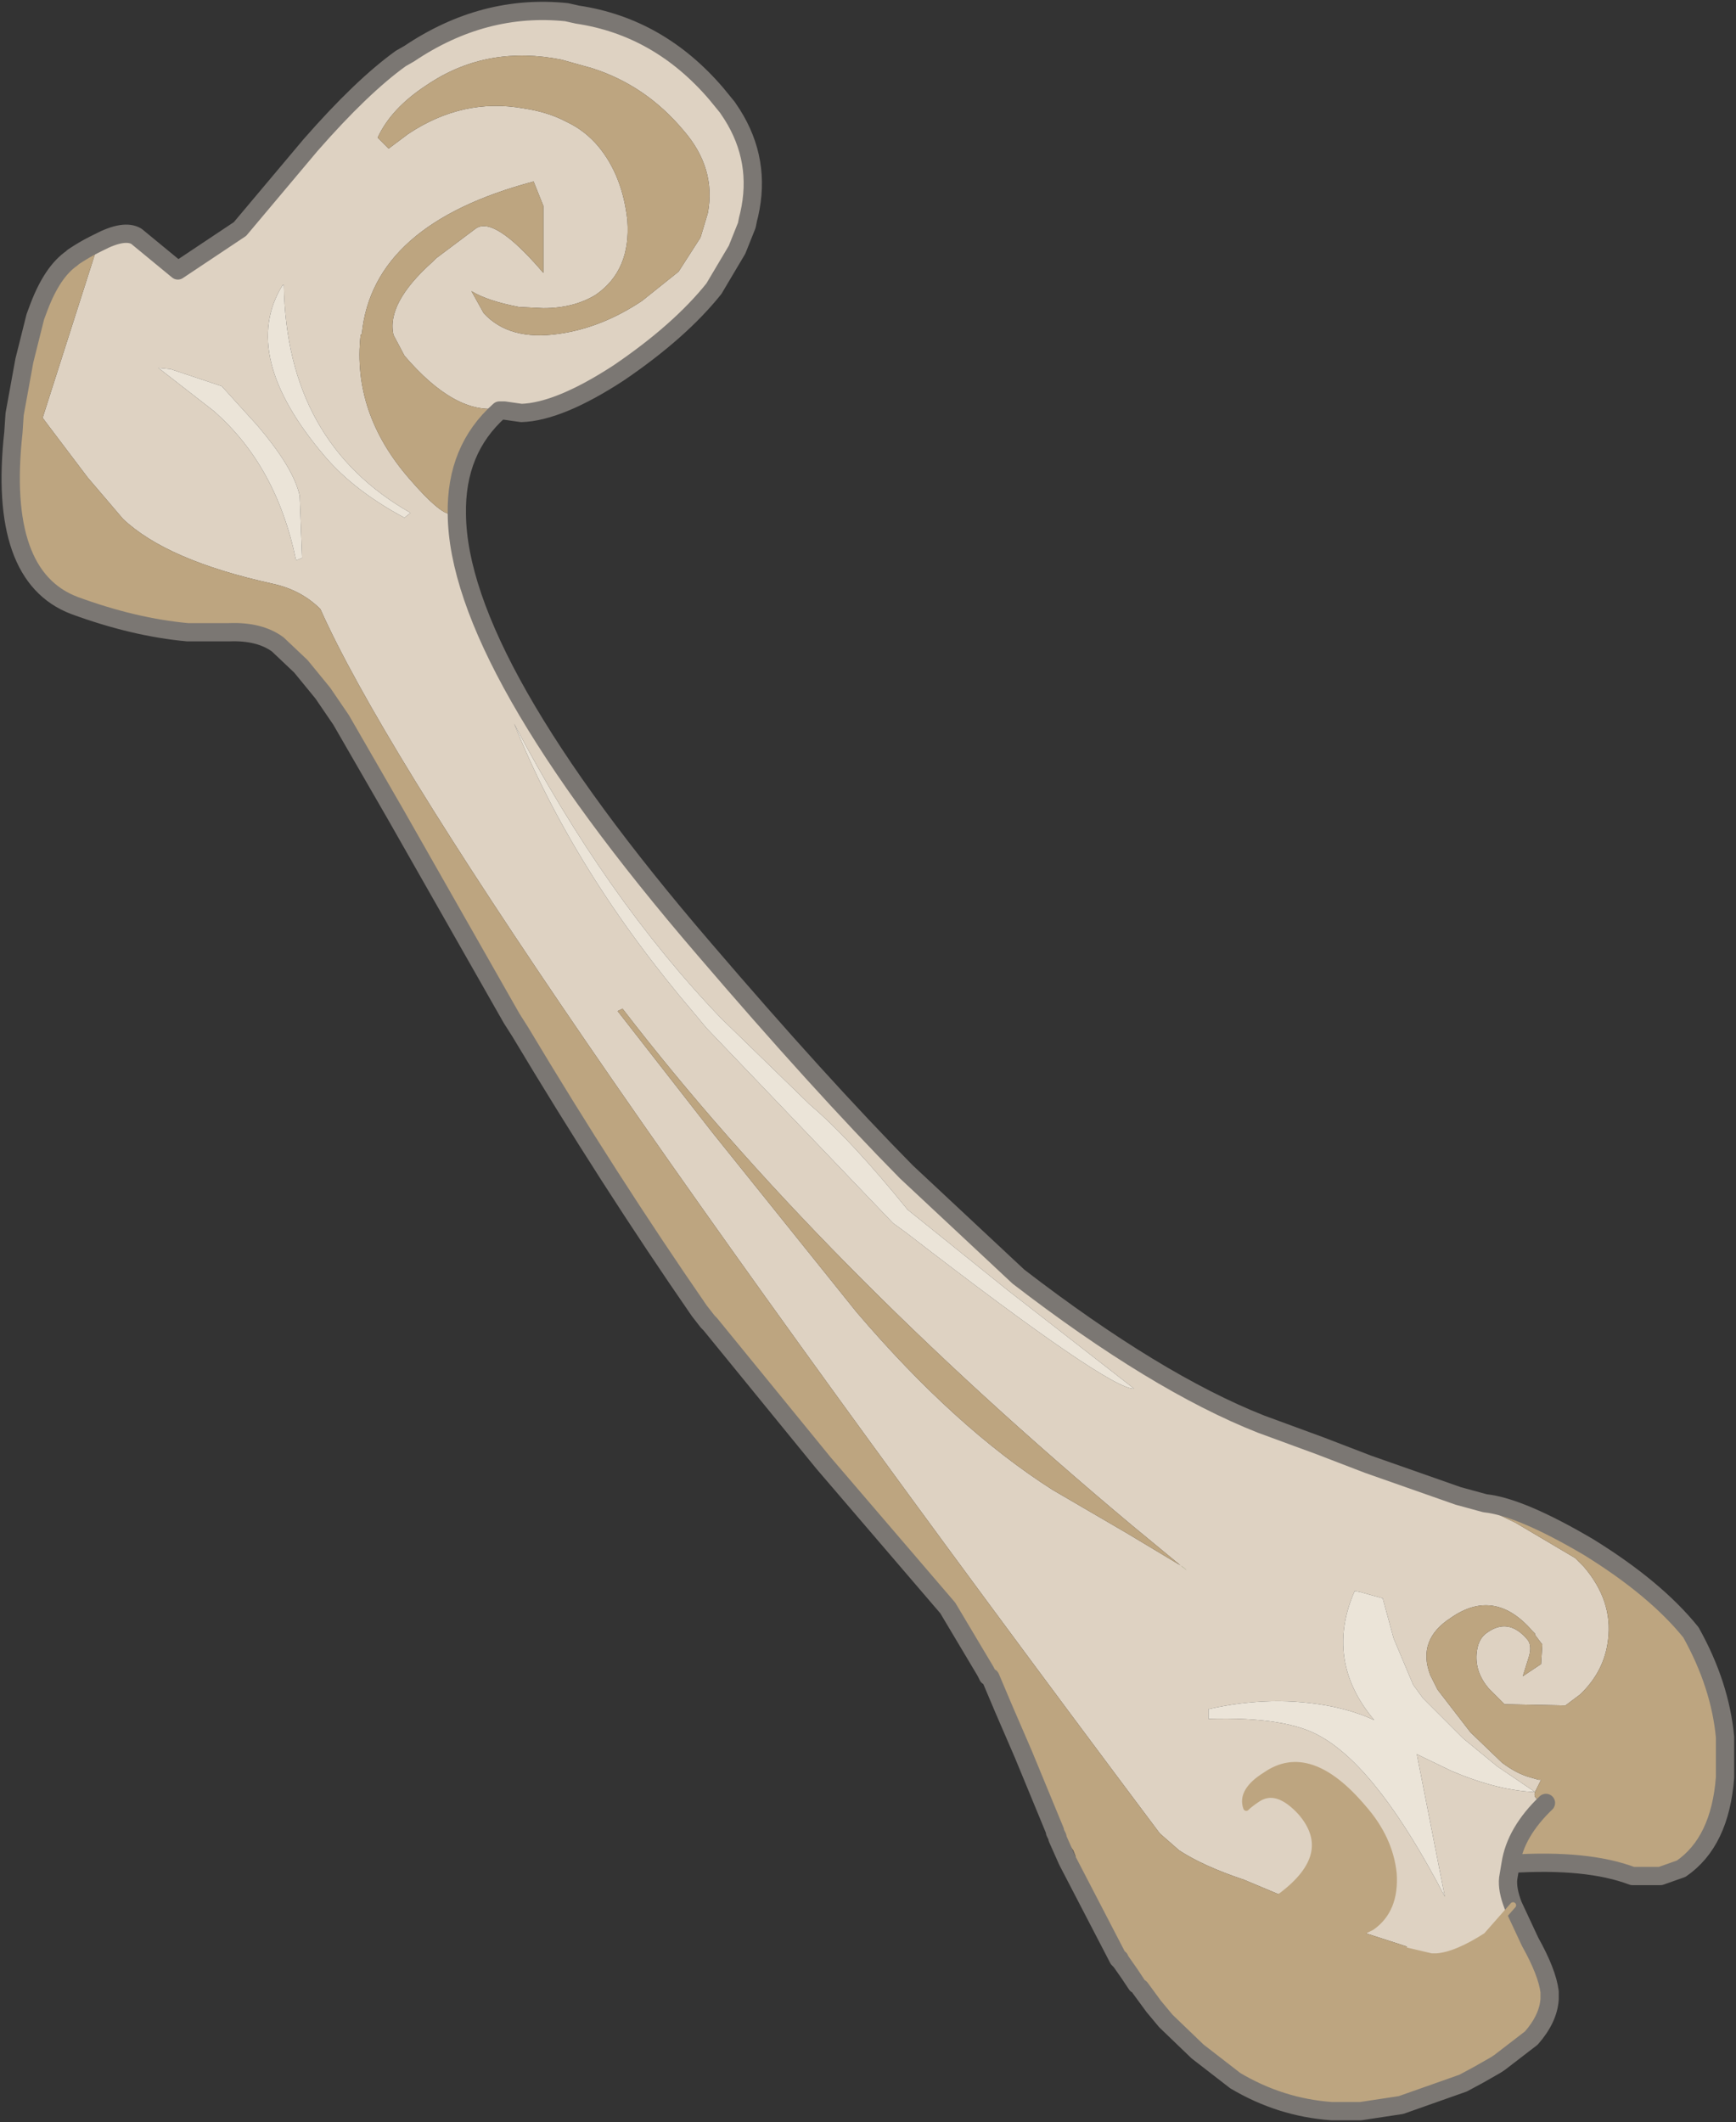 <?xml version="1.0"?>
<svg xmlns="http://www.w3.org/2000/svg" xmlns:xlink="http://www.w3.org/1999/xlink" width="71.25px" height="87.1px"><rect width="100%" height="100%" fill="#333333" stroke="none"/><g transform="matrix(1, 0, 0, 1, -218.25, -164.35)"><use xlink:href="#object-0" width="71.25" height="87.1" transform="matrix(1, 0, 0, 1, 218.25, 164.35)"/></g><defs><g transform="matrix(1, 0, 0, 1, -218.25, -164.35)" id="object-0"><path fill-rule="evenodd" fill="#ded2c2" stroke="none" d="M223.85 174.05L225.55 175.45L228.1 173.75L231 170.3Q233.1 167.9 234.7 166.75L235.05 166.55Q238.1 164.5 241.5 164.85L241.95 164.95Q245.3 165.45 247.65 168.2L248.1 168.75L248.3 169.05Q249.5 170.95 249 173.15L248.95 173.35L248.9 173.6L248.5 174.6L247.55 176.2Q246.15 177.95 243.65 179.65Q241.2 181.25 239.65 181.3L238.95 181.2L238.75 181.2L238.75 181.1Q236.95 181.4 234.85 178.95L234.4 178.1Q234.1 176.8 236 175.1L236.15 174.95L237.75 173.75Q238.5 173.15 240.55 175.55L240.55 172.8L240.15 171.8Q233.55 173.55 233.1 178.05L233.05 178.1Q232.7 181.3 235.05 184Q236.3 185.45 236.75 185.45L237 185.45Q237.05 191.55 247.15 203.3Q251.9 208.85 255.45 212.45L260.05 216.75Q265.7 221.1 270 222.8L272.45 223.7L274.4 224.45L278.1 225.75L279.2 226.05L279.1 226.2L280.45 226.85L282.9 228.3L283.25 228.65Q284.45 230.05 284.25 231.65Q284.1 232.95 283.1 233.9L282.5 234.35L280 234.3L279.35 233.65Q278.8 233 278.85 232.25Q278.9 231.6 279.3 231.35Q280.15 230.75 280.9 231.6Q281.15 231.85 281 232.35L280.75 233.15L281.5 232.65L281.55 231.85L281.25 231.45L281.25 231.4L281.15 231.3Q279.6 229.5 277.8 230.75Q276.4 231.65 276.95 233.1L277.25 233.7L278.6 235.45L279.9 236.7Q280.5 237.15 281.05 237.3L281.4 237.4L281.5 237.4L281.25 237.9Q281.15 238.2 281.6 238.3L281.7 238.35Q280.45 239.55 280.25 240.85L280.15 241.45Q280.1 241.9 280.35 242.55L279.25 243.8Q278 244.6 277.2 244.65L275.95 244.3L276 244.25L275.7 244.15L274.15 243.65L274.55 243.45Q275.55 242.75 275.45 241.25Q275.3 239.8 274.2 238.55Q272 235.95 270.2 237.2Q269.15 237.85 269.4 238.55Q269.55 238.4 269.85 238.2Q270.65 237.65 271.65 238.75Q273.1 240.45 270.85 242.15L269.3 241.5Q267.65 240.95 266.65 240.3L265.85 239.6Q236.1 199.9 231.4 189.35Q230.6 188.55 229.4 188.3Q225.1 187.35 223.3 185.65L221.85 183.95L220.3 181.9L220 181.5L222.3 174.3Q223.35 173.75 223.85 174.05M289.05 235.75L289.05 237.3Q288.85 239.95 287.25 241.05L286.4 241.35Q289.3 240.35 289.05 235.75M278.95 249.5L278.3 249.85L275.75 250.75L278.95 249.45L278.95 249.5M267.4 248.55L266.1 247.3L266.35 247.1L267.4 248.55M261.55 239.5L260.25 236.35L259.45 234.5L258.9 233.2Q259.35 233.7 261.85 239.65L261.7 239.5L261.55 239.5M247.3 218.6L246.95 218.15Q243.25 212.8 239.6 206.7L239.25 206.15L239.35 206.2L247.3 218.6M231.5 192.8L230.6 191.7L230.8 191.6L231.5 192.8M219.85 176.95Q220.4 175.5 221.2 174.95Q219.9 176.1 219.6 179.2L219.8 177.35L219.85 176.95M235.75 167.85Q234.3 168.8 233.75 170L234.2 170.45L235 169.85Q237.25 168.35 239.75 168.8Q240.75 168.95 241.5 169.35Q242.25 169.7 242.8 170.35Q243.8 171.55 244 173.4Q244.15 175.45 242.7 176.45Q241.8 177 240.55 177L239.55 176.95Q238.25 176.7 237.6 176.3L238.1 177.2Q239.15 178.35 241.2 178.05Q242.95 177.8 244.6 176.7L246.1 175.5L247 174.1L247.3 173.1Q247.65 171.25 246.3 169.7Q244.75 167.85 242.55 167.15L241.3 166.8Q238.3 166.2 235.9 167.75L235.75 167.85M235.1 185.4Q230 182.5 229.9 176.05L229.85 176.05Q228.05 178.95 231.6 183.1Q232.8 184.5 234.85 185.6L235.1 185.4M227.35 180.2L225.25 179.5L224.75 179.45L227 181.2Q229.6 183.45 230.4 187.35L230.65 187.25L230.55 184.7Q230.3 183.55 228.8 181.8L227.35 180.2M266.7 228.6L264.7 226.95Q251.8 216.15 243.8 205.75L243.6 205.85L247.5 210.85L253.4 218.2Q257.45 222.95 261.45 225.5L264.45 227.25L266.7 228.6L266.95 228.8L266.85 228.7L266.7 228.6M247.25 206.55L254.9 214.55L255.45 214.95Q263.8 221.4 264.8 221.35L259.6 217.3L255.5 214Q253.15 211.1 251.5 209.7L247.85 206.15Q243.1 201.2 239.35 194.05Q241.8 200.15 246.75 205.95L247.25 206.55M276.25 233.5L275.45 231.6L275 229.95L274.1 229.7L273.85 229.65Q272.6 232.5 274.65 234.95Q273.9 234.6 272.95 234.4Q270.5 233.9 267.85 234.5L267.85 234.9Q271.1 234.8 272.5 235.65Q274.85 237 277.55 242.2L276.4 236.35L277.85 237.05Q279.75 237.85 281.25 237.9L279.7 236.85L278.3 235.7L276.65 234.05L276.25 233.5"/><path fill-rule="evenodd" fill="#bda580" stroke="none" d="M238.75 181.2Q236.95 182.8 237 185.45L236.75 185.45Q236.3 185.45 235.05 184Q232.7 181.3 233.05 178.1L233.1 178.05Q233.55 173.55 240.15 171.8L240.55 172.8L240.55 175.55Q238.5 173.15 237.75 173.75L236.15 174.95L236 175.1Q234.1 176.8 234.4 178.1L234.85 178.95Q236.95 181.4 238.75 181.1L238.75 181.2M279.2 226.05Q280.65 226.2 283.45 227.85Q286.2 229.55 287.65 231.35Q288.85 233.5 289.05 235.65L289.1 235.7L289.05 235.75L289.05 235.7L289.05 235.65L289.05 235.7L289.05 235.75Q289.3 240.35 286.4 241.35L286.25 241.35L285.25 241.35Q283.4 240.65 280.25 240.85Q280.45 239.55 281.7 238.35L281.6 238.3Q281.15 238.2 281.25 237.9L281.5 237.4L281.4 237.4L281.05 237.3Q280.5 237.15 279.9 236.7L278.6 235.45L277.25 233.7L276.95 233.1Q276.4 231.65 277.8 230.75Q279.6 229.5 281.15 231.3L281.25 231.4L281.25 231.45L281.55 231.85L281.5 232.65L280.75 233.15L281 232.35Q281.15 231.85 280.9 231.6Q280.15 230.75 279.3 231.35Q278.9 231.6 278.85 232.25Q278.8 233 279.35 233.65L280 234.3L282.5 234.35L283.1 233.9Q284.1 232.95 284.25 231.65Q284.45 230.05 283.25 228.65L282.9 228.3L280.45 226.85L279.1 226.2L279.2 226.05M280.35 242.55L281.05 244.05Q281.75 245.3 281.85 246.1L281.85 246.15L281.85 246.4Q281.8 247.2 281.1 248L279.8 249L279.65 249.1L279.3 249.3L278.95 249.5L278.95 249.45L275.75 250.75L274.1 251L272.9 251Q270.8 250.85 268.95 249.75L267.4 248.55L266.35 247.1L266.1 247.3L265.6 246.7L265.05 245.95L264.9 245.8L264.6 245.35L264.25 244.85L264.2 244.8L264.2 244.75L264.15 244.75L262.1 240.8L262.4 240.55L262.3 240.3L261.85 239.65Q259.35 233.7 258.9 233.2L258.8 233.15L258.7 232.95L257.15 230.35L252.05 224.4L247.4 218.7L247.3 218.6L239.35 206.2L239.25 206.15L234.5 197.8L232.25 193.9L231.5 192.8L230.8 191.6L230.6 191.7L229.65 190.8Q228.9 190.25 227.65 190.3L227.75 190.1L227.05 190.2L227 190.3L225.95 190.3Q223.75 190.1 221.3 189.2Q218.15 188 218.8 182.1L218.85 181.35L219.25 179.15L219.6 179.2Q219.9 176.1 221.2 174.95L221.25 174.9Q221.7 174.6 222.1 174.4L222.3 174.3L220 181.5L220.3 181.9L221.85 183.95L223.3 185.65Q225.1 187.35 229.4 188.3Q230.6 188.55 231.4 189.35Q236.1 199.9 265.85 239.6L266.65 240.3Q267.65 240.95 269.3 241.5L270.85 242.15Q273.1 240.45 271.65 238.75Q270.65 237.65 269.85 238.2Q269.55 238.4 269.4 238.55Q269.15 237.85 270.2 237.2Q272 235.95 274.2 238.55Q275.3 239.8 275.45 241.25Q275.55 242.75 274.55 243.45L274.15 243.65L275.7 244.15L276 244.25L275.95 244.3L277.2 244.65Q278 244.6 279.25 243.8L280.35 242.55M235.75 167.85L235.9 167.75Q238.3 166.2 241.3 166.8L242.55 167.15Q244.75 167.85 246.3 169.7Q247.65 171.25 247.3 173.1L247 174.1L246.1 175.5L244.6 176.7Q242.95 177.8 241.2 178.05Q239.15 178.35 238.1 177.2L237.6 176.3Q238.25 176.7 239.55 176.95L240.55 177Q241.8 177 242.7 176.45Q244.15 175.45 244 173.4Q243.8 171.55 242.8 170.35Q242.25 169.7 241.5 169.35Q240.75 168.95 239.75 168.8Q237.25 168.35 235 169.85L234.2 170.45L233.75 170Q234.3 168.8 235.75 167.85M266.7 228.6L264.45 227.25L261.45 225.5Q257.45 222.95 253.4 218.2L247.5 210.85L243.6 205.85L243.8 205.75Q251.8 216.15 264.7 226.95L266.7 228.6M265.6 246.7L265.7 246.65L265.6 246.7M269.15 243.15L270.85 242.15L269.15 243.15M277.2 244.65L277 244.65L277.2 244.65M273.6 243.85L274.15 243.65L273.6 243.85L277 244.65L273.6 243.85L272.65 243.65L273.6 243.85L271.25 244.25L273.6 243.85M281.5 246.05L281.65 246.05L281.7 246.05L281.5 245.95L281.5 246.05"/><path fill-rule="evenodd" fill="#f1bb6b" stroke="none" d="M261.55 239.55L261.55 239.5L261.7 239.5L261.55 239.55M265.6 246.7L265.7 246.65L265.6 246.7"/><path fill-rule="evenodd" fill="#f3c683" stroke="none" d="M227.65 190.3L227 190.3L227.05 190.2L227.75 190.1L227.65 190.3"/><path fill-rule="evenodd" fill="#f4d09b" stroke="none" d="M219.25 179.15L219.7 177.35L219.85 176.95L219.8 177.35L219.6 179.2L219.25 179.15"/><path fill-rule="evenodd" fill="#ebe4d8" stroke="none" d="M235.1 185.4L234.85 185.6Q232.8 184.5 231.6 183.1Q228.05 178.95 229.85 176.05L229.9 176.05Q230 182.5 235.1 185.4M227.35 180.2L228.8 181.8Q230.3 183.55 230.55 184.7L230.65 187.25L230.4 187.35Q229.6 183.45 227 181.2L224.75 179.45L225.25 179.5L227.35 180.2M247.25 206.55L246.75 205.95Q241.8 200.15 239.35 194.05Q243.1 201.2 247.85 206.15L251.5 209.7Q253.15 211.1 255.5 214L259.6 217.3L264.8 221.35Q263.8 221.4 255.45 214.95L254.9 214.55L247.25 206.55M276.25 233.5L276.65 234.05L278.3 235.7L279.7 236.85L281.25 237.9Q279.75 237.85 277.85 237.05L276.4 236.35L277.55 242.2Q274.85 237 272.5 235.65Q271.1 234.8 267.85 234.9L267.85 234.5Q270.5 233.9 272.95 234.4Q273.9 234.6 274.65 234.95Q272.6 232.5 273.85 229.65L274.1 229.7L275 229.95L275.45 231.6L276.25 233.5"/><path fill-rule="evenodd" fill="#ffffcc" stroke="none" d="M266.7 228.6L266.85 228.7L266.95 228.8L266.7 228.6"/><path fill="none" stroke="#7b7773" stroke-width="0.75" stroke-linecap="round" stroke-linejoin="round" d="M223.85 174.05L225.55 175.45L228.1 173.75L231 170.3Q233.1 167.9 234.7 166.75L235.05 166.55Q238.1 164.5 241.5 164.85L241.95 164.95Q245.3 165.45 247.65 168.2L248.1 168.75L248.3 169.05Q249.5 170.95 249 173.15L248.95 173.35L248.9 173.6L248.5 174.6L247.55 176.2Q246.15 177.95 243.65 179.65Q241.2 181.25 239.65 181.3L238.95 181.2L238.75 181.2Q236.95 182.8 237 185.45Q237.05 191.55 247.15 203.3Q251.9 208.85 255.45 212.45L260.05 216.75Q265.7 221.1 270 222.8L272.45 223.7L274.4 224.45L278.1 225.75L279.2 226.05Q280.65 226.2 283.45 227.85Q286.2 229.55 287.65 231.35Q288.85 233.5 289.05 235.65L289.05 235.7L289.05 235.75L289.05 237.3Q288.85 239.95 287.25 241.05L286.4 241.35L286.25 241.35L285.25 241.35Q283.4 240.65 280.25 240.85L280.15 241.45Q280.1 241.9 280.35 242.55L281.05 244.05Q281.75 245.3 281.85 246.1L281.85 246.15L281.85 246.4Q281.8 247.2 281.1 248L279.8 249L279.65 249.1L279.3 249.3L278.95 249.5L278.3 249.85L275.75 250.75L274.1 251L272.9 251Q270.8 250.85 268.95 249.75L267.4 248.55L266.1 247.3L265.6 246.7L265.05 245.95M264.9 245.8L264.6 245.35L264.25 244.85L264.2 244.8L264.2 244.75L264.15 244.75L262.1 240.8L262.05 240.7L261.65 239.8L261.65 239.75L261.55 239.55L261.55 239.5L260.25 236.35L259.45 234.5L258.9 233.2L258.8 233.15L258.7 232.95L257.15 230.35L252.05 224.4L247.4 218.7L247.3 218.6L246.95 218.15Q243.25 212.8 239.6 206.7L239.25 206.15L234.5 197.8L232.25 193.9L231.5 192.8L230.6 191.7L229.65 190.8Q228.9 190.25 227.65 190.3L227 190.3L225.95 190.3Q223.75 190.1 221.3 189.2Q218.15 188 218.8 182.1L218.85 181.35L219.25 179.15L219.7 177.35L219.85 176.95Q220.4 175.5 221.2 174.95L221.25 174.9Q221.7 174.6 222.1 174.4L222.3 174.3Q223.35 173.75 223.85 174.05M281.7 238.35Q280.45 239.55 280.25 240.85"/><path fill="none" stroke="#bda580" stroke-width="0.25" stroke-linecap="round" stroke-linejoin="round" d="M270.85 242.15Q273.1 240.45 271.65 238.75Q270.65 237.65 269.85 238.2Q269.55 238.4 269.4 238.55Q269.15 237.85 270.2 237.2Q272 235.95 274.2 238.55Q275.3 239.8 275.45 241.25Q275.55 242.75 274.55 243.45L274.15 243.65L273.6 243.85L277 244.65L277.2 244.65Q278 244.6 279.25 243.8L280.35 242.55M270.85 242.15L269.15 243.15M272.65 243.65L273.6 243.85L271.25 244.25"/></g></defs></svg>
